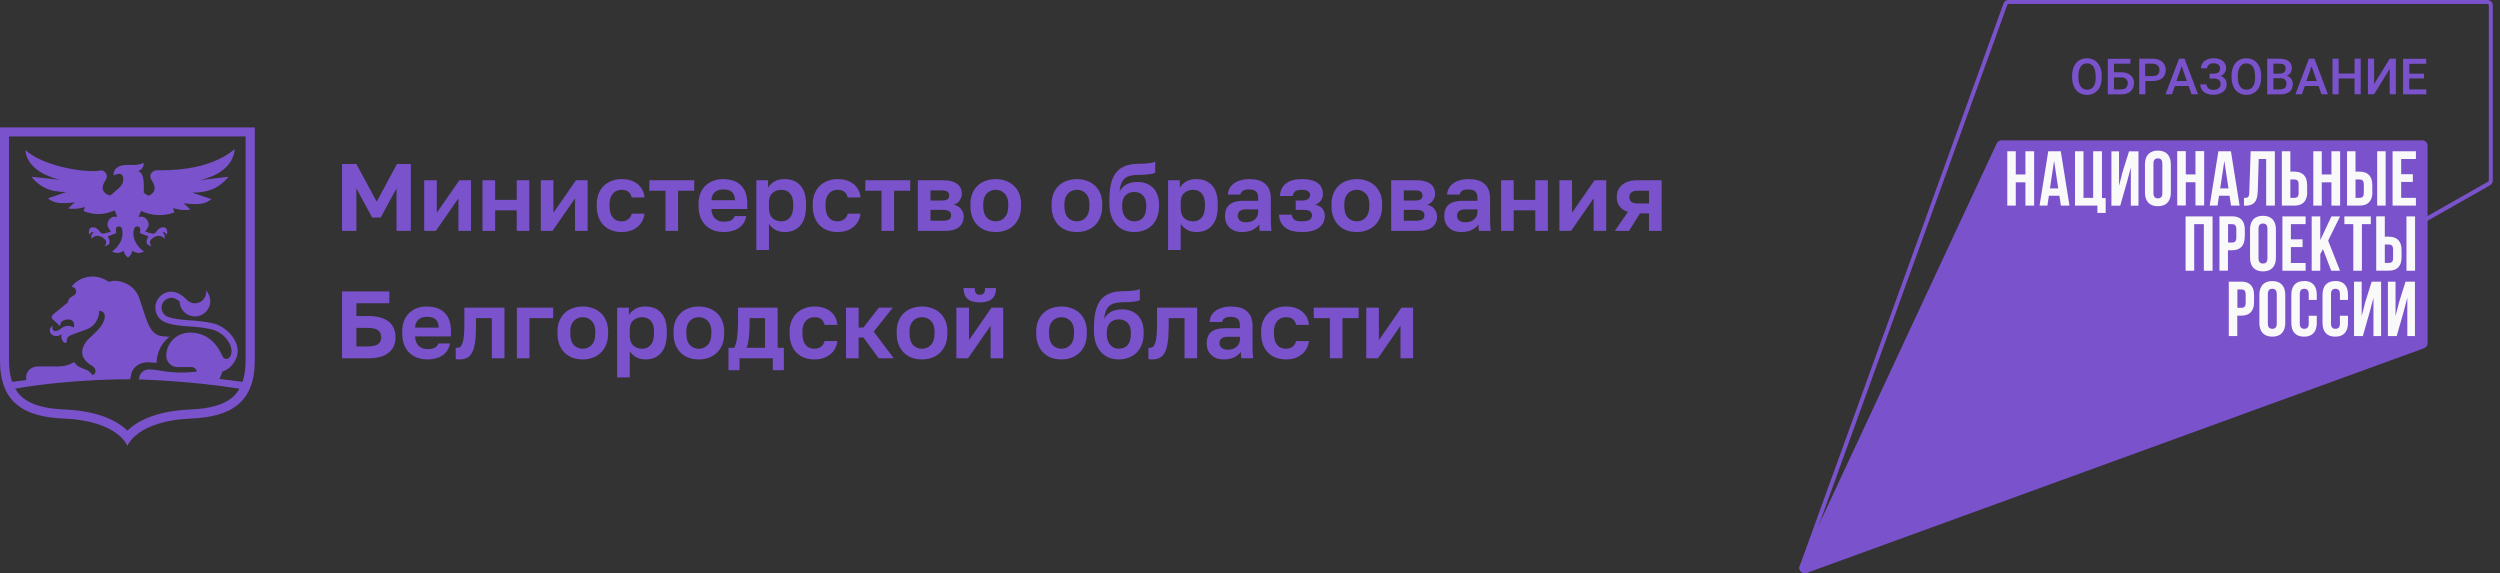 <svg width="314" height="72" viewBox="0 0 314 72" fill="none" xmlns="http://www.w3.org/2000/svg">
<rect x="0" y="0" width="314" height="72" fill="#333333" stroke="none"/>
<g clip-path="url(#clip0_743_3669)">
<path d="M9.53674e-06 16V45.297C9.53674e-06 50.571 3.017 52.363 8 52.571C14.857 52.857 16 56 16 56C16 56 17.143 52.857 24 52.571C28.983 52.363 32 50.571 32 45.297V16H9.53674e-06ZM29.143 49.951C28.057 50.846 26.36 51.329 23.951 51.429C19.466 51.614 17.154 52.963 16 54.086C14.843 52.963 12.534 51.614 8.049 51.429C5.643 51.329 3.946 50.846 2.857 49.951C2.474 49.637 2.166 49.254 1.911 48.811C9.18 47.549 16.351 47.637 16.351 47.637C16.423 47.374 16.449 47.043 16.566 46.709C16.769 46.194 17.434 45.497 18.606 45.497L19.677 45.577C19.677 44.291 20.263 43.146 21.18 42.386C21.249 42.317 21.289 42.283 21.289 42.283C20.709 42.297 20.337 42.217 20.337 42.217C19.097 42.1 18.614 40.863 18.109 39.306C17.934 38.769 17.757 38.191 17.546 37.611C16.857 35.291 14.266 35.029 13.703 35.417C11.343 33.811 9.271 35.431 9.003 36.04C9.314 36.04 9.569 36.294 9.569 36.606C9.569 36.82 9.449 37.006 9.271 37.1L8.883 37.346C8.671 37.48 8.546 37.711 8.546 37.96L6.637 39.52C6.531 39.62 6.434 39.84 6.549 40.031L7.56 40.974C7.597 40.663 7.586 40.371 8.074 40.211C8.954 39.949 9.191 40.337 9.274 40.583C9.334 40.786 9.329 40.966 9.274 41.12L9.211 41.114C8.926 40.954 8.569 40.869 8.194 40.974C7.817 41.083 7.554 41.369 7.36 41.471C7.166 41.58 6.94 41.617 6.8 41.566C6.731 41.537 6.657 41.486 6.614 41.369C6.569 41.251 6.571 41.097 6.583 40.923C6.437 41.017 6.32 41.166 6.271 41.366C6.22 41.563 6.291 41.826 6.471 41.991C6.651 42.154 6.894 42.217 7.109 42.206C7.323 42.194 7.52 42.123 7.691 42.014C7.714 42 7.731 41.986 7.754 41.971C7.729 42.066 7.709 42.174 7.709 42.283C7.709 42.683 7.911 42.951 8.14 43.063C8.229 43.106 8.38 43.046 8.377 42.897C8.377 42.277 8.711 42.157 9.249 41.966C9.674 41.814 10.357 41.563 10.746 41.417C10.84 41.389 11.046 41.303 11.046 41.303C11.046 41.3 11.049 41.3 11.049 41.3C11.454 41.114 11.797 40.82 12.043 40.454C12.394 39.8 12.437 39.437 12.437 39.437C12.469 39.18 12.451 39.046 12.451 39.046C13.023 39.046 13.2 39.477 13.163 39.82C13.026 40.766 12.42 41.329 11.689 42.051C11.397 42.34 11.006 42.637 10.794 42.943C10.117 43.92 10.006 45.023 11.546 45.937C11.609 45.974 11.757 46.091 11.814 46.154C12.231 46.669 11.837 47.097 11.586 47.097C11.234 46.56 10.92 46.491 10.754 46.42C10.283 46.214 9.649 46.069 9.326 45.469C8.709 45.829 8.206 46.02 7.177 46.02L4.731 46.023C4.026 46.034 3.366 46.523 3.294 47.2C3.28 47.334 3.294 47.737 3.294 47.737C2.697 47.806 2.106 47.88 1.517 47.96C1.263 47.214 1.131 46.331 1.131 45.297V17.143H30.846V45.297C30.846 46.334 30.714 47.214 30.46 47.963C29.471 47.829 28.603 47.703 27.566 47.597C27.566 47.597 27.729 47.274 27.931 46.671C27.931 46.671 28.569 46.466 28.971 46.04C29.266 45.74 29.486 45.389 29.634 45.063C29.734 44.871 29.8 44.669 29.831 44.449C29.831 44.446 29.831 44.446 29.831 44.443C29.886 44.063 29.84 43.64 29.689 43.174C29.28 42.134 28.509 41.343 27.389 40.82C26.503 40.431 24.386 40.26 24.097 40.246C21.494 40.131 20.834 39.666 20.831 39.666L20.797 39.637C20.477 39.406 20.286 39.031 20.286 38.637C20.286 37.96 20.837 37.409 21.543 37.406C21.566 37.403 22.006 37.391 22.557 37.863C22.58 38.906 23.431 39.746 24.483 39.746C25.549 39.746 26.409 38.883 26.409 37.82C26.409 37.303 26.203 36.834 25.871 36.489C25.883 36.554 25.889 36.62 25.889 36.689C25.889 37.466 25.26 38.094 24.483 38.094C24.083 38.094 23.723 37.926 23.466 37.657C23.463 37.654 23.406 37.603 23.329 37.531C22.48 36.649 21.663 36.629 21.506 36.634C20.406 36.64 19.509 37.537 19.509 38.637C19.509 39.274 19.814 39.88 20.331 40.254C20.506 40.397 21.311 40.897 24.063 41.017C24.483 41.034 26.369 41.214 27.069 41.523C27.997 41.957 28.634 42.606 28.96 43.434C29.131 43.969 29.12 44.411 28.926 44.749C28.88 44.831 28.82 44.9 28.76 44.966C28.671 45.04 28.56 45.086 28.434 45.086C28.263 45.086 28.114 45.003 28.023 44.874C27.994 44.837 27.951 44.749 27.951 44.749H27.949C27.777 44.369 27.557 43.957 27.277 43.563C26.877 42.96 26.32 42.474 25.66 42.163C25.626 42.146 25.594 42.131 25.563 42.114C25.223 41.966 24.857 41.863 24.474 41.814C24.463 41.811 24.451 41.811 24.44 41.809C24.286 41.789 24.126 41.777 23.966 41.777H23.809C22.203 41.777 20.897 43.071 20.88 44.674C20.88 44.68 20.877 44.686 20.877 44.689C20.877 44.691 20.877 44.691 20.877 44.694C20.877 44.697 20.877 44.7 20.877 44.706C20.877 44.746 20.883 44.78 20.891 44.817C20.957 45.534 21.554 46.1 22.289 46.1C22.289 46.1 22.557 46.103 24.026 46.1C24.649 46.1 24.717 46.674 24.717 46.674C21.486 47.06 20.106 46.411 18.709 46.403H18.703C18.24 46.403 17.84 46.657 17.623 47.031C17.62 47.031 17.491 47.286 17.466 47.523C17.457 47.566 17.451 47.657 17.451 47.657C17.451 47.657 23.583 47.797 30.043 48.811L30.071 48.814C29.831 49.257 29.523 49.64 29.143 49.951Z" fill="#7A52CC"/>
<path d="M20.631 30C20.743 29.697 20.746 29.531 20.42 29.177C20.786 29.048 20.949 29.52 20.949 29.52C21.032 29.26 21.009 29.031 20.969 28.886C20.872 28.526 20.397 28.417 19.971 28.728C19.732 28.906 19.572 29.274 19.309 29.348C19.177 29.386 18.234 29.097 18.234 29.097C18.4 28.848 18.654 28.563 18.672 28.194C18.689 27.817 18.317 27.231 17.769 27.208C17.614 27.203 17.494 27.228 17.394 27.271C17.406 27.243 17.417 27.217 17.429 27.186C17.5 27.008 17.614 26.731 17.717 26.483C18.877 27.063 20.491 27.231 21.897 26.677L21.734 26.14C22.826 26.454 23.352 26.397 23.923 26.331L23.066 25.531C25.226 25.797 25.866 25.546 26.549 25.011L24.151 24.194C26.454 24.188 27.694 23.431 28.7 22.197L25.114 22.631C28.017 21.934 29.329 20.454 29.483 18.726C26.157 21.54 20.937 21.383 19.677 21.383C19.309 21.383 18.877 21.728 18.877 22.108C18.877 22.7 19.42 22.871 19.42 23.686C19.42 24.074 19.046 24.46 18.62 24.586L18.049 24.208C18.137 22.674 17.991 21.643 17.343 21.506C17.343 21.506 18.134 21.208 18.043 20.471C17.28 20.771 16.863 20.708 16.023 20.714C14.226 20.714 14.229 21.806 14.277 22.06C14.466 21.917 14.72 21.84 15.043 21.84C15.329 21.84 15.489 22.2 15.489 22.477C15.489 23.403 14.714 23.746 14.103 24.354H14.094V24.357L13.869 24.54C13.386 24.503 12.897 24.071 12.897 23.634C12.897 22.848 13.423 22.683 13.423 22.111C13.423 21.746 12.994 21.343 12.652 21.411C10.909 21.763 5.469 20.943 3.183 18.846C3.331 20.514 4.766 21.914 7.569 22.586L3.937 22.194C4.909 23.386 6.109 24.114 8.331 24.12L6.014 24.908C6.674 25.423 7.291 25.668 9.38 25.411L8.551 26.183C9.103 26.246 9.611 26.303 10.666 25.997L10.509 26.517C11.803 27.037 13.1 27.014 14.397 26.423C14.497 26.668 14.614 26.954 14.7 27.171C14.711 27.2 14.726 27.228 14.74 27.257C14.646 27.22 14.537 27.197 14.397 27.206C13.849 27.228 13.477 27.814 13.494 28.191C13.511 28.56 13.763 28.843 13.931 29.094C13.931 29.094 12.986 29.38 12.857 29.346C12.594 29.271 12.434 28.903 12.194 28.726C11.769 28.414 11.294 28.523 11.197 28.883C11.157 29.028 11.134 29.26 11.217 29.517C11.217 29.517 11.38 29.046 11.746 29.174C11.42 29.528 11.423 29.694 11.534 29.997C11.777 29.548 12.394 29.52 12.837 29.803C13.517 30.237 13.38 30.517 13.154 30.946C13.84 30.703 13.931 30.491 13.534 29.697L14.506 29.314C14.574 29.286 14.611 29.211 14.591 29.14C14.529 28.914 14.463 28.463 14.937 28.44C15.177 28.428 15.277 28.614 15.34 28.823C15.369 28.991 15.389 29.171 15.389 29.374C15.389 30.466 14.414 31.388 14.066 31.586C14.56 31.854 15.026 31.84 15.526 31.488C15.629 31.891 15.757 32.114 16.072 32.36V32.357V32.36C16.389 32.114 16.526 31.891 16.629 31.488C17.129 31.84 17.583 31.854 18.077 31.586C17.729 31.388 16.754 30.468 16.754 29.374C16.754 29.254 16.76 29.146 16.771 29.04C16.837 28.763 16.909 28.423 17.232 28.437C17.703 28.46 17.64 28.914 17.577 29.137C17.557 29.208 17.591 29.283 17.663 29.311L18.634 29.694C18.24 30.488 18.329 30.7 19.014 30.943C18.789 30.514 18.654 30.234 19.331 29.8C19.771 29.523 20.389 29.551 20.631 30Z" fill="#7A52CC"/>
</g>
<path d="M42.96 20.6H44.76L47.316 25.328L49.86 20.6H51.6V29H49.8V23.66L47.82 27.32H46.74L44.76 23.66V29H42.96V20.6ZM53.279 22.64H54.863V26.72L57.695 22.64H59.159V29H57.575V24.92L54.743 29H53.279V22.64ZM60.603 22.64H62.187V25.1H64.899V22.64H66.483V29H64.899V26.42H62.187V29H60.603V22.64ZM67.927 22.64H69.511V26.72L72.343 22.64H73.807V29H72.223V24.92L69.391 29H67.927V22.64ZM78.071 29.144C77.631 29.144 77.219 29.076 76.835 28.94C76.459 28.804 76.131 28.6 75.851 28.328C75.571 28.056 75.351 27.716 75.191 27.308C75.031 26.9 74.951 26.424 74.951 25.88V25.64C74.951 25.128 75.035 24.676 75.203 24.284C75.371 23.892 75.595 23.564 75.875 23.3C76.163 23.036 76.495 22.836 76.871 22.7C77.247 22.564 77.647 22.496 78.071 22.496C78.519 22.496 78.915 22.556 79.259 22.676C79.611 22.796 79.907 22.96 80.147 23.168C80.387 23.376 80.575 23.62 80.711 23.9C80.847 24.18 80.927 24.48 80.951 24.8H79.343C79.279 24.504 79.147 24.272 78.947 24.104C78.755 23.928 78.463 23.84 78.071 23.84C77.863 23.84 77.667 23.876 77.483 23.948C77.307 24.02 77.147 24.132 77.003 24.284C76.867 24.428 76.759 24.612 76.679 24.836C76.599 25.06 76.559 25.328 76.559 25.64V25.88C76.559 26.216 76.595 26.508 76.667 26.756C76.747 26.996 76.855 27.196 76.991 27.356C77.127 27.508 77.287 27.62 77.471 27.692C77.655 27.764 77.855 27.8 78.071 27.8C78.383 27.8 78.651 27.72 78.875 27.56C79.107 27.392 79.263 27.152 79.343 26.84H80.951C80.911 27.192 80.811 27.512 80.651 27.8C80.499 28.08 80.295 28.32 80.039 28.52C79.791 28.72 79.499 28.876 79.163 28.988C78.827 29.092 78.463 29.144 78.071 29.144ZM83.584 23.96H81.556V22.64H87.196V23.96H85.168V29H83.584V23.96ZM90.916 29.144C90.484 29.144 90.072 29.08 89.68 28.952C89.296 28.816 88.96 28.616 88.672 28.352C88.384 28.08 88.156 27.74 87.988 27.332C87.82 26.916 87.736 26.432 87.736 25.88V25.64C87.736 25.112 87.816 24.652 87.976 24.26C88.136 23.868 88.356 23.544 88.636 23.288C88.916 23.024 89.24 22.828 89.608 22.7C89.976 22.564 90.372 22.496 90.796 22.496C91.796 22.496 92.556 22.76 93.076 23.288C93.596 23.816 93.856 24.58 93.856 25.58V26.252H89.356C89.364 26.532 89.412 26.776 89.5 26.984C89.588 27.184 89.704 27.348 89.848 27.476C89.992 27.604 90.156 27.7 90.34 27.764C90.532 27.82 90.724 27.848 90.916 27.848C91.324 27.848 91.632 27.788 91.84 27.668C92.048 27.548 92.196 27.372 92.284 27.14H93.736C93.608 27.804 93.292 28.304 92.788 28.64C92.284 28.976 91.66 29.144 90.916 29.144ZM90.856 23.792C90.672 23.792 90.488 23.816 90.304 23.864C90.128 23.912 89.972 23.988 89.836 24.092C89.7 24.196 89.588 24.336 89.5 24.512C89.412 24.688 89.364 24.9 89.356 25.148H92.32C92.312 24.884 92.268 24.664 92.188 24.488C92.116 24.312 92.012 24.172 91.876 24.068C91.748 23.964 91.596 23.892 91.42 23.852C91.244 23.812 91.056 23.792 90.856 23.792ZM94.997 22.64H96.473V23.576C96.633 23.288 96.885 23.036 97.229 22.82C97.573 22.604 98.009 22.496 98.537 22.496C99.385 22.496 100.045 22.76 100.517 23.288C100.997 23.808 101.237 24.592 101.237 25.64V25.88C101.237 26.976 100.993 27.796 100.505 28.34C100.025 28.876 99.369 29.144 98.537 29.144C98.105 29.144 97.721 29.052 97.385 28.868C97.057 28.676 96.789 28.428 96.581 28.124V31.4H94.997V22.64ZM98.165 27.8C98.581 27.8 98.929 27.644 99.209 27.332C99.489 27.012 99.629 26.528 99.629 25.88V25.64C99.629 25.04 99.493 24.592 99.221 24.296C98.949 23.992 98.597 23.84 98.165 23.84C97.709 23.84 97.329 23.972 97.025 24.236C96.729 24.492 96.581 24.88 96.581 25.4V26.12C96.581 26.688 96.725 27.112 97.013 27.392C97.309 27.664 97.693 27.8 98.165 27.8ZM105.2 29.144C104.76 29.144 104.348 29.076 103.964 28.94C103.588 28.804 103.26 28.6 102.98 28.328C102.7 28.056 102.48 27.716 102.32 27.308C102.16 26.9 102.08 26.424 102.08 25.88V25.64C102.08 25.128 102.164 24.676 102.332 24.284C102.5 23.892 102.724 23.564 103.004 23.3C103.292 23.036 103.624 22.836 104 22.7C104.376 22.564 104.776 22.496 105.2 22.496C105.648 22.496 106.044 22.556 106.388 22.676C106.74 22.796 107.036 22.96 107.276 23.168C107.516 23.376 107.704 23.62 107.84 23.9C107.976 24.18 108.056 24.48 108.08 24.8H106.472C106.408 24.504 106.276 24.272 106.076 24.104C105.884 23.928 105.592 23.84 105.2 23.84C104.992 23.84 104.796 23.876 104.612 23.948C104.436 24.02 104.276 24.132 104.132 24.284C103.996 24.428 103.888 24.612 103.808 24.836C103.728 25.06 103.688 25.328 103.688 25.64V25.88C103.688 26.216 103.724 26.508 103.796 26.756C103.876 26.996 103.984 27.196 104.12 27.356C104.256 27.508 104.416 27.62 104.6 27.692C104.784 27.764 104.984 27.8 105.2 27.8C105.512 27.8 105.78 27.72 106.004 27.56C106.236 27.392 106.392 27.152 106.472 26.84H108.08C108.04 27.192 107.94 27.512 107.78 27.8C107.628 28.08 107.424 28.32 107.168 28.52C106.92 28.72 106.628 28.876 106.292 28.988C105.956 29.092 105.592 29.144 105.2 29.144ZM110.713 23.96H108.685V22.64H114.325V23.96H112.297V29H110.713V23.96ZM115.283 22.64H118.475C118.883 22.64 119.231 22.684 119.519 22.772C119.815 22.852 120.059 22.968 120.251 23.12C120.443 23.272 120.583 23.452 120.671 23.66C120.759 23.868 120.803 24.096 120.803 24.344C120.803 24.64 120.711 24.92 120.527 25.184C120.351 25.44 120.107 25.612 119.795 25.7C120.187 25.796 120.491 25.98 120.707 26.252C120.931 26.516 121.043 26.828 121.043 27.188C121.043 27.74 120.851 28.18 120.467 28.508C120.083 28.836 119.499 29 118.715 29H115.283V22.64ZM118.403 27.728C118.763 27.728 119.027 27.676 119.195 27.572C119.371 27.46 119.459 27.284 119.459 27.044C119.459 26.804 119.375 26.632 119.207 26.528C119.047 26.416 118.779 26.36 118.403 26.36H116.867V27.728H118.403ZM118.247 25.184C118.615 25.184 118.867 25.132 119.003 25.028C119.147 24.924 119.219 24.764 119.219 24.548C119.219 24.34 119.147 24.184 119.003 24.08C118.859 23.968 118.607 23.912 118.247 23.912H116.867V25.184H118.247ZM125.065 29.144C124.633 29.144 124.221 29.08 123.829 28.952C123.445 28.816 123.109 28.612 122.821 28.34C122.533 28.068 122.305 27.728 122.137 27.32C121.969 26.912 121.885 26.432 121.885 25.88V25.64C121.885 25.12 121.969 24.664 122.137 24.272C122.305 23.88 122.533 23.552 122.821 23.288C123.109 23.024 123.445 22.828 123.829 22.7C124.221 22.564 124.633 22.496 125.065 22.496C125.497 22.496 125.905 22.564 126.289 22.7C126.673 22.828 127.009 23.024 127.297 23.288C127.593 23.552 127.825 23.88 127.993 24.272C128.161 24.664 128.245 25.12 128.245 25.64V25.88C128.245 26.424 128.161 26.9 127.993 27.308C127.825 27.716 127.593 28.056 127.297 28.328C127.009 28.6 126.673 28.804 126.289 28.94C125.905 29.076 125.497 29.144 125.065 29.144ZM125.065 27.8C125.513 27.8 125.885 27.64 126.181 27.32C126.485 27 126.637 26.52 126.637 25.88V25.64C126.637 25.056 126.485 24.612 126.181 24.308C125.885 23.996 125.513 23.84 125.065 23.84C124.609 23.84 124.233 23.996 123.937 24.308C123.641 24.612 123.493 25.056 123.493 25.64V25.88C123.493 26.528 123.641 27.012 123.937 27.332C124.233 27.644 124.609 27.8 125.065 27.8ZM135.26 29.144C134.828 29.144 134.416 29.08 134.024 28.952C133.64 28.816 133.304 28.612 133.016 28.34C132.728 28.068 132.5 27.728 132.332 27.32C132.164 26.912 132.08 26.432 132.08 25.88V25.64C132.08 25.12 132.164 24.664 132.332 24.272C132.5 23.88 132.728 23.552 133.016 23.288C133.304 23.024 133.64 22.828 134.024 22.7C134.416 22.564 134.828 22.496 135.26 22.496C135.692 22.496 136.1 22.564 136.484 22.7C136.868 22.828 137.204 23.024 137.492 23.288C137.788 23.552 138.02 23.88 138.188 24.272C138.356 24.664 138.44 25.12 138.44 25.64V25.88C138.44 26.424 138.356 26.9 138.188 27.308C138.02 27.716 137.788 28.056 137.492 28.328C137.204 28.6 136.868 28.804 136.484 28.94C136.1 29.076 135.692 29.144 135.26 29.144ZM135.26 27.8C135.708 27.8 136.08 27.64 136.376 27.32C136.68 27 136.832 26.52 136.832 25.88V25.64C136.832 25.056 136.68 24.612 136.376 24.308C136.08 23.996 135.708 23.84 135.26 23.84C134.804 23.84 134.428 23.996 134.132 24.308C133.836 24.612 133.688 25.056 133.688 25.64V25.88C133.688 26.528 133.836 27.012 134.132 27.332C134.428 27.644 134.804 27.8 135.26 27.8ZM142.455 29.144C142.007 29.144 141.591 29.068 141.207 28.916C140.831 28.764 140.503 28.536 140.223 28.232C139.943 27.92 139.723 27.54 139.563 27.092C139.411 26.636 139.335 26.108 139.335 25.508V25.232C139.335 24.512 139.387 23.872 139.491 23.312C139.603 22.752 139.783 22.276 140.031 21.884C140.287 21.492 140.623 21.188 141.039 20.972C141.463 20.748 141.991 20.62 142.623 20.588C142.871 20.58 143.115 20.572 143.355 20.564C143.595 20.556 143.823 20.544 144.039 20.528C144.255 20.512 144.451 20.488 144.627 20.456C144.803 20.416 144.959 20.364 145.095 20.3V21.704C144.967 21.776 144.727 21.836 144.375 21.884C144.031 21.932 143.507 21.96 142.803 21.968C142.443 21.976 142.131 22.02 141.867 22.1C141.611 22.172 141.395 22.292 141.219 22.46C141.051 22.62 140.915 22.832 140.811 23.096C140.715 23.36 140.647 23.684 140.607 24.068C140.791 23.708 141.067 23.416 141.435 23.192C141.803 22.968 142.283 22.856 142.875 22.856C143.275 22.856 143.639 22.92 143.967 23.048C144.295 23.168 144.579 23.348 144.819 23.588C145.059 23.828 145.243 24.124 145.371 24.476C145.507 24.828 145.575 25.236 145.575 25.7V25.928C145.575 26.432 145.495 26.884 145.335 27.284C145.183 27.684 144.967 28.024 144.687 28.304C144.407 28.576 144.075 28.784 143.691 28.928C143.315 29.072 142.903 29.144 142.455 29.144ZM142.455 27.8C142.935 27.8 143.307 27.644 143.571 27.332C143.835 27.012 143.967 26.56 143.967 25.976V25.736C143.967 25.232 143.831 24.836 143.559 24.548C143.287 24.26 142.919 24.116 142.455 24.116C141.999 24.116 141.631 24.26 141.351 24.548C141.079 24.836 140.943 25.232 140.943 25.736V25.952C140.943 26.24 140.979 26.5 141.051 26.732C141.131 26.964 141.239 27.16 141.375 27.32C141.511 27.472 141.671 27.592 141.855 27.68C142.039 27.76 142.239 27.8 142.455 27.8ZM146.712 22.64H148.188V23.576C148.348 23.288 148.6 23.036 148.944 22.82C149.288 22.604 149.724 22.496 150.252 22.496C151.1 22.496 151.76 22.76 152.232 23.288C152.712 23.808 152.952 24.592 152.952 25.64V25.88C152.952 26.976 152.708 27.796 152.22 28.34C151.74 28.876 151.084 29.144 150.252 29.144C149.82 29.144 149.436 29.052 149.1 28.868C148.772 28.676 148.504 28.428 148.296 28.124V31.4H146.712V22.64ZM149.88 27.8C150.296 27.8 150.644 27.644 150.924 27.332C151.204 27.012 151.344 26.528 151.344 25.88V25.64C151.344 25.04 151.208 24.592 150.936 24.296C150.664 23.992 150.312 23.84 149.88 23.84C149.424 23.84 149.044 23.972 148.74 24.236C148.444 24.492 148.296 24.88 148.296 25.4V26.12C148.296 26.688 148.44 27.112 148.728 27.392C149.024 27.664 149.408 27.8 149.88 27.8ZM156.003 29.144C155.659 29.144 155.355 29.096 155.091 29C154.827 28.896 154.603 28.756 154.419 28.58C154.235 28.396 154.095 28.184 153.999 27.944C153.903 27.696 153.855 27.428 153.855 27.14C153.855 25.86 154.615 25.22 156.135 25.22H158.031V24.92C158.031 24.504 157.935 24.212 157.743 24.044C157.559 23.876 157.263 23.792 156.855 23.792C156.495 23.792 156.235 23.856 156.075 23.984C155.915 24.104 155.823 24.256 155.799 24.44H154.215C154.231 24.168 154.299 23.912 154.419 23.672C154.547 23.432 154.723 23.228 154.947 23.06C155.179 22.884 155.459 22.748 155.787 22.652C156.115 22.548 156.491 22.496 156.915 22.496C157.323 22.496 157.691 22.54 158.019 22.628C158.355 22.716 158.639 22.86 158.871 23.06C159.111 23.252 159.295 23.504 159.423 23.816C159.551 24.128 159.615 24.504 159.615 24.944V27.38C159.615 27.716 159.619 28.012 159.627 28.268C159.643 28.516 159.667 28.76 159.699 29H158.223C158.191 28.824 158.171 28.692 158.163 28.604C158.163 28.508 158.163 28.368 158.163 28.184C157.987 28.44 157.719 28.664 157.359 28.856C157.007 29.048 156.555 29.144 156.003 29.144ZM156.495 27.92C156.687 27.92 156.875 27.896 157.059 27.848C157.243 27.792 157.407 27.712 157.551 27.608C157.695 27.496 157.811 27.356 157.899 27.188C157.987 27.02 158.031 26.824 158.031 26.6V26.3H156.435C156.131 26.3 155.891 26.372 155.715 26.516C155.547 26.652 155.463 26.84 155.463 27.08C155.463 27.336 155.551 27.54 155.727 27.692C155.903 27.844 156.159 27.92 156.495 27.92ZM163.517 29.144C162.597 29.144 161.897 28.956 161.417 28.58C160.937 28.204 160.677 27.664 160.637 26.96H162.245C162.261 27.096 162.293 27.216 162.341 27.32C162.389 27.424 162.461 27.512 162.557 27.584C162.653 27.656 162.777 27.712 162.929 27.752C163.089 27.784 163.285 27.8 163.517 27.8C163.981 27.8 164.309 27.732 164.501 27.596C164.693 27.452 164.789 27.28 164.789 27.08C164.789 26.84 164.709 26.66 164.549 26.54C164.389 26.42 164.105 26.36 163.697 26.36H162.737V25.184H163.613C163.917 25.184 164.149 25.12 164.309 24.992C164.469 24.864 164.549 24.696 164.549 24.488C164.549 24.304 164.469 24.152 164.309 24.032C164.157 23.904 163.893 23.84 163.517 23.84C163.125 23.84 162.841 23.908 162.665 24.044C162.497 24.172 162.397 24.364 162.365 24.62H160.757C160.797 23.932 161.049 23.408 161.513 23.048C161.977 22.68 162.645 22.496 163.517 22.496C163.981 22.496 164.377 22.54 164.705 22.628C165.041 22.716 165.317 22.844 165.533 23.012C165.749 23.172 165.905 23.368 166.001 23.6C166.105 23.824 166.157 24.076 166.157 24.356C166.157 24.66 166.077 24.932 165.917 25.172C165.765 25.412 165.521 25.588 165.185 25.7C165.641 25.812 165.957 25.996 166.133 26.252C166.309 26.5 166.397 26.796 166.397 27.14C166.397 27.428 166.337 27.696 166.217 27.944C166.105 28.184 165.929 28.396 165.689 28.58C165.457 28.756 165.161 28.896 164.801 29C164.441 29.096 164.013 29.144 163.517 29.144ZM170.416 29.144C169.984 29.144 169.572 29.08 169.18 28.952C168.796 28.816 168.46 28.612 168.172 28.34C167.884 28.068 167.656 27.728 167.488 27.32C167.32 26.912 167.236 26.432 167.236 25.88V25.64C167.236 25.12 167.32 24.664 167.488 24.272C167.656 23.88 167.884 23.552 168.172 23.288C168.46 23.024 168.796 22.828 169.18 22.7C169.572 22.564 169.984 22.496 170.416 22.496C170.848 22.496 171.256 22.564 171.64 22.7C172.024 22.828 172.36 23.024 172.648 23.288C172.944 23.552 173.176 23.88 173.344 24.272C173.512 24.664 173.596 25.12 173.596 25.64V25.88C173.596 26.424 173.512 26.9 173.344 27.308C173.176 27.716 172.944 28.056 172.648 28.328C172.36 28.6 172.024 28.804 171.64 28.94C171.256 29.076 170.848 29.144 170.416 29.144ZM170.416 27.8C170.864 27.8 171.236 27.64 171.532 27.32C171.836 27 171.988 26.52 171.988 25.88V25.64C171.988 25.056 171.836 24.612 171.532 24.308C171.236 23.996 170.864 23.84 170.416 23.84C169.96 23.84 169.584 23.996 169.288 24.308C168.992 24.612 168.844 25.056 168.844 25.64V25.88C168.844 26.528 168.992 27.012 169.288 27.332C169.584 27.644 169.96 27.8 170.416 27.8ZM174.732 22.64H177.924C178.332 22.64 178.68 22.684 178.968 22.772C179.264 22.852 179.508 22.968 179.7 23.12C179.892 23.272 180.032 23.452 180.12 23.66C180.208 23.868 180.252 24.096 180.252 24.344C180.252 24.64 180.16 24.92 179.976 25.184C179.8 25.44 179.556 25.612 179.244 25.7C179.636 25.796 179.94 25.98 180.156 26.252C180.38 26.516 180.492 26.828 180.492 27.188C180.492 27.74 180.3 28.18 179.916 28.508C179.532 28.836 178.948 29 178.164 29H174.732V22.64ZM177.852 27.728C178.212 27.728 178.476 27.676 178.644 27.572C178.82 27.46 178.908 27.284 178.908 27.044C178.908 26.804 178.824 26.632 178.656 26.528C178.496 26.416 178.228 26.36 177.852 26.36H176.316V27.728H177.852ZM177.696 25.184C178.064 25.184 178.316 25.132 178.452 25.028C178.596 24.924 178.668 24.764 178.668 24.548C178.668 24.34 178.596 24.184 178.452 24.08C178.308 23.968 178.056 23.912 177.696 23.912H176.316V25.184H177.696ZM183.542 29.144C183.198 29.144 182.894 29.096 182.63 29C182.366 28.896 182.142 28.756 181.958 28.58C181.774 28.396 181.634 28.184 181.538 27.944C181.442 27.696 181.394 27.428 181.394 27.14C181.394 25.86 182.154 25.22 183.674 25.22H185.57V24.92C185.57 24.504 185.474 24.212 185.282 24.044C185.098 23.876 184.802 23.792 184.394 23.792C184.034 23.792 183.774 23.856 183.614 23.984C183.454 24.104 183.362 24.256 183.338 24.44H181.754C181.77 24.168 181.838 23.912 181.958 23.672C182.086 23.432 182.262 23.228 182.486 23.06C182.718 22.884 182.998 22.748 183.326 22.652C183.654 22.548 184.03 22.496 184.454 22.496C184.862 22.496 185.23 22.54 185.558 22.628C185.894 22.716 186.178 22.86 186.41 23.06C186.65 23.252 186.834 23.504 186.962 23.816C187.09 24.128 187.154 24.504 187.154 24.944V27.38C187.154 27.716 187.158 28.012 187.166 28.268C187.182 28.516 187.206 28.76 187.238 29H185.762C185.73 28.824 185.71 28.692 185.702 28.604C185.702 28.508 185.702 28.368 185.702 28.184C185.526 28.44 185.258 28.664 184.898 28.856C184.546 29.048 184.094 29.144 183.542 29.144ZM184.034 27.92C184.226 27.92 184.414 27.896 184.598 27.848C184.782 27.792 184.946 27.712 185.09 27.608C185.234 27.496 185.35 27.356 185.438 27.188C185.526 27.02 185.57 26.824 185.57 26.6V26.3H183.974C183.67 26.3 183.43 26.372 183.254 26.516C183.086 26.652 183.002 26.84 183.002 27.08C183.002 27.336 183.09 27.54 183.266 27.692C183.442 27.844 183.698 27.92 184.034 27.92ZM188.536 22.64H190.12V25.1H192.832V22.64H194.416V29H192.832V26.42H190.12V29H188.536V22.64ZM195.861 22.64H197.445V26.72L200.277 22.64H201.741V29H200.157V24.92L197.325 29H195.861V22.64ZM204.469 26.612C203.981 26.452 203.625 26.212 203.401 25.892C203.177 25.572 203.065 25.196 203.065 24.764C203.065 24.452 203.117 24.168 203.221 23.912C203.333 23.648 203.497 23.424 203.713 23.24C203.929 23.048 204.201 22.9 204.529 22.796C204.865 22.692 205.257 22.64 205.705 22.64H208.705V29H207.121V26.804H205.981L204.601 29H202.825L204.469 26.612ZM204.649 24.764C204.649 25.036 204.737 25.236 204.913 25.364C205.097 25.492 205.341 25.556 205.645 25.556H207.121V23.96H205.645C205.341 23.96 205.097 24.028 204.913 24.164C204.737 24.292 204.649 24.492 204.649 24.764ZM42.96 36.6H48.9V38.088H44.76V39.696H46.32C46.896 39.696 47.392 39.76 47.808 39.888C48.232 40.016 48.58 40.196 48.852 40.428C49.132 40.66 49.34 40.94 49.476 41.268C49.612 41.588 49.68 41.948 49.68 42.348C49.68 42.748 49.612 43.112 49.476 43.44C49.34 43.76 49.132 44.036 48.852 44.268C48.58 44.5 48.232 44.68 47.808 44.808C47.392 44.936 46.896 45 46.32 45H42.96V36.6ZM46.14 43.512C46.796 43.512 47.248 43.412 47.496 43.212C47.752 43.004 47.88 42.716 47.88 42.348C47.88 41.98 47.752 41.696 47.496 41.496C47.248 41.288 46.796 41.184 46.14 41.184H44.76V43.512H46.14ZM53.698 45.144C53.266 45.144 52.854 45.08 52.462 44.952C52.078 44.816 51.742 44.616 51.454 44.352C51.166 44.08 50.938 43.74 50.77 43.332C50.602 42.916 50.518 42.432 50.518 41.88V41.64C50.518 41.112 50.598 40.652 50.758 40.26C50.918 39.868 51.138 39.544 51.418 39.288C51.698 39.024 52.022 38.828 52.39 38.7C52.758 38.564 53.154 38.496 53.578 38.496C54.578 38.496 55.338 38.76 55.858 39.288C56.378 39.816 56.638 40.58 56.638 41.58V42.252H52.138C52.146 42.532 52.194 42.776 52.282 42.984C52.37 43.184 52.486 43.348 52.63 43.476C52.774 43.604 52.938 43.7 53.122 43.764C53.314 43.82 53.506 43.848 53.698 43.848C54.106 43.848 54.414 43.788 54.622 43.668C54.83 43.548 54.978 43.372 55.066 43.14H56.518C56.39 43.804 56.074 44.304 55.57 44.64C55.066 44.976 54.442 45.144 53.698 45.144ZM53.638 39.792C53.454 39.792 53.27 39.816 53.086 39.864C52.91 39.912 52.754 39.988 52.618 40.092C52.482 40.196 52.37 40.336 52.282 40.512C52.194 40.688 52.146 40.9 52.138 41.148H55.102C55.094 40.884 55.05 40.664 54.97 40.488C54.898 40.312 54.794 40.172 54.658 40.068C54.53 39.964 54.378 39.892 54.202 39.852C54.026 39.812 53.838 39.792 53.638 39.792ZM57.721 45.144C57.657 45.144 57.577 45.14 57.481 45.132C57.385 45.132 57.305 45.124 57.241 45.108V43.68C57.281 43.688 57.341 43.692 57.421 43.692C57.573 43.692 57.705 43.648 57.817 43.56C57.929 43.464 58.021 43.304 58.093 43.08C58.173 42.856 58.229 42.56 58.261 42.192C58.301 41.816 58.321 41.352 58.321 40.8V38.64H63.361V45H61.777V39.96H59.785V41.04C59.785 41.864 59.741 42.544 59.653 43.08C59.573 43.608 59.445 44.024 59.269 44.328C59.101 44.632 58.885 44.844 58.621 44.964C58.365 45.084 58.065 45.144 57.721 45.144ZM64.918 38.64H69.478V39.96H66.502V45H64.918V38.64ZM73.198 45.144C72.766 45.144 72.354 45.08 71.962 44.952C71.578 44.816 71.242 44.612 70.954 44.34C70.666 44.068 70.438 43.728 70.27 43.32C70.102 42.912 70.018 42.432 70.018 41.88V41.64C70.018 41.12 70.102 40.664 70.27 40.272C70.438 39.88 70.666 39.552 70.954 39.288C71.242 39.024 71.578 38.828 71.962 38.7C72.354 38.564 72.766 38.496 73.198 38.496C73.63 38.496 74.038 38.564 74.422 38.7C74.806 38.828 75.142 39.024 75.43 39.288C75.726 39.552 75.958 39.88 76.126 40.272C76.294 40.664 76.378 41.12 76.378 41.64V41.88C76.378 42.424 76.294 42.9 76.126 43.308C75.958 43.716 75.726 44.056 75.43 44.328C75.142 44.6 74.806 44.804 74.422 44.94C74.038 45.076 73.63 45.144 73.198 45.144ZM73.198 43.8C73.646 43.8 74.018 43.64 74.314 43.32C74.618 43 74.77 42.52 74.77 41.88V41.64C74.77 41.056 74.618 40.612 74.314 40.308C74.018 39.996 73.646 39.84 73.198 39.84C72.742 39.84 72.366 39.996 72.07 40.308C71.774 40.612 71.626 41.056 71.626 41.64V41.88C71.626 42.528 71.774 43.012 72.07 43.332C72.366 43.644 72.742 43.8 73.198 43.8ZM77.513 38.64H78.989V39.576C79.149 39.288 79.401 39.036 79.745 38.82C80.089 38.604 80.525 38.496 81.053 38.496C81.901 38.496 82.561 38.76 83.033 39.288C83.513 39.808 83.753 40.592 83.753 41.64V41.88C83.753 42.976 83.509 43.796 83.021 44.34C82.541 44.876 81.885 45.144 81.053 45.144C80.621 45.144 80.237 45.052 79.901 44.868C79.573 44.676 79.305 44.428 79.097 44.124V47.4H77.513V38.64ZM80.681 43.8C81.097 43.8 81.445 43.644 81.725 43.332C82.005 43.012 82.145 42.528 82.145 41.88V41.64C82.145 41.04 82.009 40.592 81.737 40.296C81.465 39.992 81.113 39.84 80.681 39.84C80.225 39.84 79.845 39.972 79.541 40.236C79.245 40.492 79.097 40.88 79.097 41.4V42.12C79.097 42.688 79.241 43.112 79.529 43.392C79.825 43.664 80.209 43.8 80.681 43.8ZM87.776 45.144C87.344 45.144 86.932 45.08 86.54 44.952C86.156 44.816 85.82 44.612 85.532 44.34C85.244 44.068 85.016 43.728 84.848 43.32C84.68 42.912 84.596 42.432 84.596 41.88V41.64C84.596 41.12 84.68 40.664 84.848 40.272C85.016 39.88 85.244 39.552 85.532 39.288C85.82 39.024 86.156 38.828 86.54 38.7C86.932 38.564 87.344 38.496 87.776 38.496C88.208 38.496 88.616 38.564 89 38.7C89.384 38.828 89.72 39.024 90.008 39.288C90.304 39.552 90.536 39.88 90.704 40.272C90.872 40.664 90.956 41.12 90.956 41.64V41.88C90.956 42.424 90.872 42.9 90.704 43.308C90.536 43.716 90.304 44.056 90.008 44.328C89.72 44.6 89.384 44.804 89 44.94C88.616 45.076 88.208 45.144 87.776 45.144ZM87.776 43.8C88.224 43.8 88.596 43.64 88.892 43.32C89.196 43 89.348 42.52 89.348 41.88V41.64C89.348 41.056 89.196 40.612 88.892 40.308C88.596 39.996 88.224 39.84 87.776 39.84C87.32 39.84 86.944 39.996 86.648 40.308C86.352 40.612 86.204 41.056 86.204 41.64V41.88C86.204 42.528 86.352 43.012 86.648 43.332C86.944 43.644 87.32 43.8 87.776 43.8ZM91.494 43.68H92.214C92.294 43.56 92.366 43.388 92.43 43.164C92.494 42.932 92.542 42.676 92.574 42.396C92.614 42.108 92.642 41.808 92.658 41.496C92.682 41.176 92.694 40.864 92.694 40.56V38.64H97.674V43.68H98.454V46.5H97.062V45H92.886V46.5H91.494V43.68ZM96.09 43.68V39.96H94.146V40.8C94.146 41.08 94.138 41.356 94.122 41.628C94.106 41.9 94.082 42.164 94.05 42.42C94.026 42.668 93.99 42.9 93.942 43.116C93.894 43.332 93.834 43.52 93.762 43.68H96.09ZM102.294 45.144C101.854 45.144 101.442 45.076 101.058 44.94C100.682 44.804 100.354 44.6 100.074 44.328C99.794 44.056 99.574 43.716 99.414 43.308C99.254 42.9 99.174 42.424 99.174 41.88V41.64C99.174 41.128 99.258 40.676 99.426 40.284C99.594 39.892 99.818 39.564 100.098 39.3C100.386 39.036 100.718 38.836 101.094 38.7C101.47 38.564 101.87 38.496 102.294 38.496C102.742 38.496 103.138 38.556 103.482 38.676C103.834 38.796 104.13 38.96 104.37 39.168C104.61 39.376 104.798 39.62 104.934 39.9C105.07 40.18 105.15 40.48 105.174 40.8H103.566C103.502 40.504 103.37 40.272 103.17 40.104C102.978 39.928 102.686 39.84 102.294 39.84C102.086 39.84 101.89 39.876 101.706 39.948C101.53 40.02 101.37 40.132 101.226 40.284C101.09 40.428 100.982 40.612 100.902 40.836C100.822 41.06 100.782 41.328 100.782 41.64V41.88C100.782 42.216 100.818 42.508 100.89 42.756C100.97 42.996 101.078 43.196 101.214 43.356C101.35 43.508 101.51 43.62 101.694 43.692C101.878 43.764 102.078 43.8 102.294 43.8C102.606 43.8 102.874 43.72 103.098 43.56C103.33 43.392 103.486 43.152 103.566 42.84H105.174C105.134 43.192 105.034 43.512 104.874 43.8C104.722 44.08 104.518 44.32 104.262 44.52C104.014 44.72 103.722 44.876 103.386 44.988C103.05 45.092 102.686 45.144 102.294 45.144ZM106.259 38.64H107.843V41.136H108.443L110.387 38.64H112.139L109.739 41.652L112.259 45H110.363L108.443 42.384H107.843V45H106.259V38.64ZM115.807 45.144C115.375 45.144 114.963 45.08 114.571 44.952C114.187 44.816 113.851 44.612 113.563 44.34C113.275 44.068 113.047 43.728 112.879 43.32C112.711 42.912 112.627 42.432 112.627 41.88V41.64C112.627 41.12 112.711 40.664 112.879 40.272C113.047 39.88 113.275 39.552 113.563 39.288C113.851 39.024 114.187 38.828 114.571 38.7C114.963 38.564 115.375 38.496 115.807 38.496C116.239 38.496 116.647 38.564 117.031 38.7C117.415 38.828 117.751 39.024 118.039 39.288C118.335 39.552 118.567 39.88 118.735 40.272C118.903 40.664 118.987 41.12 118.987 41.64V41.88C118.987 42.424 118.903 42.9 118.735 43.308C118.567 43.716 118.335 44.056 118.039 44.328C117.751 44.6 117.415 44.804 117.031 44.94C116.647 45.076 116.239 45.144 115.807 45.144ZM115.807 43.8C116.255 43.8 116.627 43.64 116.923 43.32C117.227 43 117.379 42.52 117.379 41.88V41.64C117.379 41.056 117.227 40.612 116.923 40.308C116.627 39.996 116.255 39.84 115.807 39.84C115.351 39.84 114.975 39.996 114.679 40.308C114.383 40.612 114.235 41.056 114.235 41.64V41.88C114.235 42.528 114.383 43.012 114.679 43.332C114.975 43.644 115.351 43.8 115.807 43.8ZM120.122 38.64H121.706V42.72L124.538 38.64H126.002V45H124.418V40.92L121.586 45H120.122V38.64ZM123.062 37.98C122.35 37.98 121.83 37.828 121.502 37.524C121.182 37.22 121.022 36.772 121.022 36.18H122.426C122.426 36.492 122.478 36.712 122.582 36.84C122.694 36.96 122.854 37.02 123.062 37.02C123.286 37.02 123.45 36.96 123.554 36.84C123.666 36.712 123.722 36.492 123.722 36.18H125.102C125.102 36.772 124.938 37.22 124.61 37.524C124.29 37.828 123.774 37.98 123.062 37.98ZM133.327 45.144C132.895 45.144 132.483 45.08 132.091 44.952C131.707 44.816 131.371 44.612 131.083 44.34C130.795 44.068 130.567 43.728 130.399 43.32C130.231 42.912 130.147 42.432 130.147 41.88V41.64C130.147 41.12 130.231 40.664 130.399 40.272C130.567 39.88 130.795 39.552 131.083 39.288C131.371 39.024 131.707 38.828 132.091 38.7C132.483 38.564 132.895 38.496 133.327 38.496C133.759 38.496 134.167 38.564 134.551 38.7C134.935 38.828 135.271 39.024 135.559 39.288C135.855 39.552 136.087 39.88 136.255 40.272C136.423 40.664 136.507 41.12 136.507 41.64V41.88C136.507 42.424 136.423 42.9 136.255 43.308C136.087 43.716 135.855 44.056 135.559 44.328C135.271 44.6 134.935 44.804 134.551 44.94C134.167 45.076 133.759 45.144 133.327 45.144ZM133.327 43.8C133.775 43.8 134.147 43.64 134.443 43.32C134.747 43 134.899 42.52 134.899 41.88V41.64C134.899 41.056 134.747 40.612 134.443 40.308C134.147 39.996 133.775 39.84 133.327 39.84C132.871 39.84 132.495 39.996 132.199 40.308C131.903 40.612 131.755 41.056 131.755 41.64V41.88C131.755 42.528 131.903 43.012 132.199 43.332C132.495 43.644 132.871 43.8 133.327 43.8ZM140.522 45.144C140.074 45.144 139.658 45.068 139.274 44.916C138.898 44.764 138.57 44.536 138.29 44.232C138.01 43.92 137.79 43.54 137.63 43.092C137.478 42.636 137.402 42.108 137.402 41.508V41.232C137.402 40.512 137.454 39.872 137.558 39.312C137.67 38.752 137.85 38.276 138.098 37.884C138.354 37.492 138.69 37.188 139.106 36.972C139.53 36.748 140.058 36.62 140.69 36.588C140.938 36.58 141.182 36.572 141.422 36.564C141.662 36.556 141.89 36.544 142.106 36.528C142.322 36.512 142.518 36.488 142.694 36.456C142.87 36.416 143.026 36.364 143.162 36.3V37.704C143.034 37.776 142.794 37.836 142.442 37.884C142.098 37.932 141.574 37.96 140.87 37.968C140.51 37.976 140.198 38.02 139.934 38.1C139.678 38.172 139.462 38.292 139.286 38.46C139.118 38.62 138.982 38.832 138.878 39.096C138.782 39.36 138.714 39.684 138.674 40.068C138.858 39.708 139.134 39.416 139.502 39.192C139.87 38.968 140.35 38.856 140.942 38.856C141.342 38.856 141.706 38.92 142.034 39.048C142.362 39.168 142.646 39.348 142.886 39.588C143.126 39.828 143.31 40.124 143.438 40.476C143.574 40.828 143.642 41.236 143.642 41.7V41.928C143.642 42.432 143.562 42.884 143.402 43.284C143.25 43.684 143.034 44.024 142.754 44.304C142.474 44.576 142.142 44.784 141.758 44.928C141.382 45.072 140.97 45.144 140.522 45.144ZM140.522 43.8C141.002 43.8 141.374 43.644 141.638 43.332C141.902 43.012 142.034 42.56 142.034 41.976V41.736C142.034 41.232 141.898 40.836 141.626 40.548C141.354 40.26 140.986 40.116 140.522 40.116C140.066 40.116 139.698 40.26 139.418 40.548C139.146 40.836 139.01 41.232 139.01 41.736V41.952C139.01 42.24 139.046 42.5 139.118 42.732C139.198 42.964 139.306 43.16 139.442 43.32C139.578 43.472 139.738 43.592 139.922 43.68C140.106 43.76 140.306 43.8 140.522 43.8ZM144.721 45.144C144.657 45.144 144.577 45.14 144.481 45.132C144.385 45.132 144.305 45.124 144.241 45.108V43.68C144.281 43.688 144.341 43.692 144.421 43.692C144.573 43.692 144.705 43.648 144.817 43.56C144.929 43.464 145.021 43.304 145.093 43.08C145.173 42.856 145.229 42.56 145.261 42.192C145.301 41.816 145.321 41.352 145.321 40.8V38.64H150.361V45H148.777V39.96H146.785V41.04C146.785 41.864 146.741 42.544 146.653 43.08C146.573 43.608 146.445 44.024 146.269 44.328C146.101 44.632 145.885 44.844 145.621 44.964C145.365 45.084 145.065 45.144 144.721 45.144ZM153.706 45.144C153.362 45.144 153.058 45.096 152.794 45C152.53 44.896 152.306 44.756 152.122 44.58C151.938 44.396 151.798 44.184 151.702 43.944C151.606 43.696 151.558 43.428 151.558 43.14C151.558 41.86 152.318 41.22 153.838 41.22H155.734V40.92C155.734 40.504 155.638 40.212 155.446 40.044C155.262 39.876 154.966 39.792 154.558 39.792C154.198 39.792 153.938 39.856 153.778 39.984C153.618 40.104 153.526 40.256 153.502 40.44H151.918C151.934 40.168 152.002 39.912 152.122 39.672C152.25 39.432 152.426 39.228 152.65 39.06C152.882 38.884 153.162 38.748 153.49 38.652C153.818 38.548 154.194 38.496 154.618 38.496C155.026 38.496 155.394 38.54 155.722 38.628C156.058 38.716 156.342 38.86 156.574 39.06C156.814 39.252 156.998 39.504 157.126 39.816C157.254 40.128 157.318 40.504 157.318 40.944V43.38C157.318 43.716 157.322 44.012 157.33 44.268C157.346 44.516 157.37 44.76 157.402 45H155.926C155.894 44.824 155.874 44.692 155.866 44.604C155.866 44.508 155.866 44.368 155.866 44.184C155.69 44.44 155.422 44.664 155.062 44.856C154.71 45.048 154.258 45.144 153.706 45.144ZM154.198 43.92C154.39 43.92 154.578 43.896 154.762 43.848C154.946 43.792 155.11 43.712 155.254 43.608C155.398 43.496 155.514 43.356 155.602 43.188C155.69 43.02 155.734 42.824 155.734 42.6V42.3H154.138C153.834 42.3 153.594 42.372 153.418 42.516C153.25 42.652 153.166 42.84 153.166 43.08C153.166 43.336 153.254 43.54 153.43 43.692C153.606 43.844 153.862 43.92 154.198 43.92ZM161.52 45.144C161.08 45.144 160.668 45.076 160.284 44.94C159.908 44.804 159.58 44.6 159.3 44.328C159.02 44.056 158.8 43.716 158.64 43.308C158.48 42.9 158.4 42.424 158.4 41.88V41.64C158.4 41.128 158.484 40.676 158.652 40.284C158.82 39.892 159.044 39.564 159.324 39.3C159.612 39.036 159.944 38.836 160.32 38.7C160.696 38.564 161.096 38.496 161.52 38.496C161.968 38.496 162.364 38.556 162.708 38.676C163.06 38.796 163.356 38.96 163.596 39.168C163.836 39.376 164.024 39.62 164.16 39.9C164.296 40.18 164.376 40.48 164.4 40.8H162.792C162.728 40.504 162.596 40.272 162.396 40.104C162.204 39.928 161.912 39.84 161.52 39.84C161.312 39.84 161.116 39.876 160.932 39.948C160.756 40.02 160.596 40.132 160.452 40.284C160.316 40.428 160.208 40.612 160.128 40.836C160.048 41.06 160.008 41.328 160.008 41.64V41.88C160.008 42.216 160.044 42.508 160.116 42.756C160.196 42.996 160.304 43.196 160.44 43.356C160.576 43.508 160.736 43.62 160.92 43.692C161.104 43.764 161.304 43.8 161.52 43.8C161.832 43.8 162.1 43.72 162.324 43.56C162.556 43.392 162.712 43.152 162.792 42.84H164.4C164.36 43.192 164.26 43.512 164.1 43.8C163.948 44.08 163.744 44.32 163.488 44.52C163.24 44.72 162.948 44.876 162.612 44.988C162.276 45.092 161.912 45.144 161.52 45.144ZM167.034 39.96H165.006V38.64H170.646V39.96H168.618V45H167.034V39.96ZM171.603 38.64H173.187V42.72L176.019 38.64H177.483V45H175.899V40.92L173.067 45H171.603V38.64Z" fill="#7A52CC"/>
<g clip-path="url(#clip1_743_3669)">
<path d="M312.411 0.507C312.518 0.507 312.598 0.587 312.598 0.693V22.676C312.598 22.743 312.558 22.809 312.491 22.836H312.464L226.76 71.48C226.76 71.48 226.707 71.494 226.68 71.494C226.627 71.494 226.56 71.454 226.533 71.414C226.48 71.334 226.507 71.267 226.533 71.24L252.115 0.613C252.142 0.547 252.209 0.493 252.289 0.493H312.411M312.411 -0.013H252.289C252.009 -0.013 251.755 0.16 251.649 0.413L226.054 71.067C225.867 71.547 226.24 72 226.68 72C226.787 72 226.88 71.974 226.987 71.92L312.718 23.289C312.944 23.169 313.091 22.943 313.091 22.676V0.68C313.091 0.307 312.784 0 312.411 0V-0.013Z" fill="#7A52CC"/>
<path d="M250.782 18.023L226.067 71.027C225.813 71.573 226.347 72.16 226.92 71.96L304.452 43.739C304.719 43.645 304.905 43.379 304.905 43.099V18.303C304.905 17.93 304.599 17.623 304.226 17.623H251.395C251.129 17.623 250.889 17.784 250.782 18.023Z" fill="#7A52CC"/>
<path d="M254.395 21.916H253.182V18.997H252.115V25.822H253.182V22.902H254.395V25.822H255.488V18.997H254.395V21.916ZM299.64 18.997H298.573V25.822H299.64V18.997ZM257.261 18.997L256.168 25.822H257.154L257.341 24.582H258.661L258.847 25.822H259.927L258.834 18.997H257.261ZM257.474 23.662L257.994 20.21L258.514 23.662H257.474ZM266.539 21.823L266.153 23.329V19.01H265.193V25.835H266.299L267.192 22.703L267.632 21.023V25.835H268.592V19.01H267.406L266.526 21.823H266.539ZM283.576 24.102L283.696 19.97H284.629V25.822H285.722V18.997H282.683L282.51 24.155C282.496 24.795 282.336 24.862 281.843 24.862V25.835H282.003C283.069 25.835 283.523 25.342 283.563 24.102H283.576ZM297.96 24.142V23.249C297.96 22.156 297.427 21.556 296.36 21.556H295.854V18.997H294.787V25.822H296.374C297.44 25.822 297.973 25.222 297.973 24.129L297.96 24.142ZM295.854 22.543H296.36C296.707 22.543 296.894 22.703 296.894 23.182V24.209C296.894 24.702 296.707 24.849 296.36 24.849H295.854V22.543ZM289.775 24.142V23.249C289.775 22.156 289.242 21.556 288.175 21.556H287.669V18.997H286.602V25.822H288.188C289.255 25.822 289.788 25.222 289.788 24.129L289.775 24.142ZM287.669 22.543H288.175C288.522 22.543 288.708 22.703 288.708 23.182V24.209C288.708 24.702 288.522 24.849 288.175 24.849H287.669V22.543ZM291.615 22.902H292.828V25.822H293.921V18.997H292.828V21.916H291.615V18.997H290.548V25.822H291.615V22.902ZM263.993 18.997H262.9V24.849H261.687V18.997H260.62V25.822H263.433V26.742H264.473V24.875H264.006V19.01L263.993 18.997ZM280.217 25.822H281.296L280.203 18.997H278.63L277.537 25.822H278.524L278.71 24.582H280.03L280.217 25.822ZM278.857 23.662L279.377 20.21L279.897 23.662H278.857ZM303.439 19.97V18.997H300.506V25.822H303.439V24.849H301.586V22.849H303.052V21.876H301.586V19.97H303.439ZM271.032 18.916C269.979 18.916 269.405 19.543 269.405 20.636V24.182C269.405 25.275 269.979 25.902 271.032 25.902C272.085 25.902 272.658 25.275 272.658 24.182V20.636C272.658 19.543 272.085 18.916 271.032 18.916ZM271.592 24.249C271.592 24.742 271.378 24.915 271.032 24.915C270.685 24.915 270.472 24.729 270.472 24.249V20.556C270.472 20.063 270.685 19.89 271.032 19.89C271.378 19.89 271.592 20.076 271.592 20.556V24.249ZM274.538 22.889H275.751V25.809H276.844V18.983H275.751V21.903H274.538V18.983H273.458V25.809H274.538V22.889ZM289.588 28.155V27.182H286.669V34.007H289.588V33.034H287.735V31.034H289.202V30.061H287.735V28.155H289.588ZM292.801 34.007H293.907L292.414 30.221L293.907 27.182H292.828L291.428 30.154V27.182H290.348V34.007H291.428V31.914L291.761 31.288L292.801 34.007ZM296.654 34.007V28.155H297.773V27.182H294.454V28.155H295.574V34.007H296.654ZM301.639 32.314V31.421C301.639 30.328 301.106 29.728 300.04 29.728H299.533V27.168H298.453V33.994H300.04C301.119 33.994 301.639 33.394 301.639 32.301V32.314ZM299.533 30.714H300.04C300.386 30.714 300.573 30.874 300.573 31.354V32.381C300.573 32.874 300.386 33.021 300.04 33.021H299.533V30.714ZM281.95 29.755V28.861C281.95 27.768 281.43 27.168 280.35 27.168H278.764V33.994H279.83V31.434H280.337C281.403 31.434 281.936 30.834 281.936 29.741L281.95 29.755ZM279.843 28.155H280.35C280.697 28.155 280.883 28.315 280.883 28.795V29.821C280.883 30.314 280.697 30.461 280.35 30.461H279.843V28.155ZM274.524 34.007H275.591V28.155H276.804V34.007H277.897V27.182H274.511V34.007H274.524ZM302.253 34.007H303.332V27.182H302.253V34.007ZM284.229 27.102C283.176 27.102 282.603 27.728 282.603 28.821V32.367C282.603 33.461 283.176 34.087 284.229 34.087C285.282 34.087 285.856 33.461 285.856 32.367V28.821C285.856 27.728 285.282 27.102 284.229 27.102ZM284.789 32.434C284.789 32.927 284.576 33.1 284.229 33.1C283.883 33.1 283.669 32.914 283.669 32.434V28.741C283.669 28.248 283.883 28.075 284.229 28.075C284.576 28.075 284.789 28.261 284.789 28.741V32.434ZM301.266 38.193L300.879 39.699V35.38H299.92V42.206H301.026L301.919 39.073L302.359 37.393V42.206H303.319V35.38H302.133L301.253 38.193H301.266ZM285.402 35.3C284.349 35.3 283.776 35.927 283.776 37.02V40.566C283.776 41.659 284.349 42.285 285.402 42.285C286.455 42.285 287.029 41.659 287.029 40.566V37.02C287.029 35.927 286.455 35.3 285.402 35.3ZM285.962 40.633C285.962 41.126 285.749 41.299 285.402 41.299C285.056 41.299 284.842 41.112 284.842 40.633V36.94C284.842 36.447 285.056 36.273 285.402 36.273C285.749 36.273 285.962 36.46 285.962 36.94V40.633ZM281.523 35.38H279.937V42.206H281.003V39.646H281.51C282.576 39.646 283.109 39.046 283.109 37.953V37.06C283.109 35.967 282.576 35.367 281.51 35.367L281.523 35.38ZM282.056 38.02C282.056 38.513 281.87 38.66 281.523 38.66H281.016V36.353H281.523C281.87 36.353 282.056 36.513 282.056 36.993V38.02ZM289.388 35.3C288.335 35.3 287.789 35.927 287.789 37.02V40.566C287.789 41.659 288.335 42.285 289.388 42.285C290.441 42.285 290.988 41.659 290.988 40.566V39.659H289.975V40.633C289.975 41.126 289.762 41.299 289.415 41.299C289.068 41.299 288.855 41.126 288.855 40.633V36.94C288.855 36.447 289.068 36.273 289.415 36.273C289.762 36.273 289.975 36.46 289.975 36.94V37.673H290.988V37.007C290.988 35.913 290.441 35.287 289.388 35.287V35.3ZM293.308 35.3C292.254 35.3 291.708 35.927 291.708 37.02V40.566C291.708 41.659 292.254 42.285 293.308 42.285C294.361 42.285 294.907 41.659 294.907 40.566V39.659H293.894V40.633C293.894 41.126 293.681 41.299 293.334 41.299C292.988 41.299 292.774 41.126 292.774 40.633V36.94C292.774 36.447 292.988 36.273 293.334 36.273C293.681 36.273 293.894 36.46 293.894 36.94V37.673H294.907V37.007C294.907 35.913 294.361 35.287 293.308 35.287V35.3ZM297.014 38.193L296.627 39.699V35.38H295.667V42.206H296.774L297.667 39.073L298.107 37.393V42.206H299.066V35.38H297.88L297 38.193H297.014Z" fill="#F9F9FA"/>
<path d="M263.98 9.732C263.98 10.172 263.9 10.558 263.753 10.892C263.606 11.225 263.38 11.478 263.1 11.651C262.82 11.825 262.5 11.918 262.127 11.918C261.753 11.918 261.447 11.825 261.153 11.651C260.874 11.478 260.647 11.225 260.5 10.892C260.34 10.558 260.274 10.185 260.26 9.758V9.505C260.26 9.065 260.34 8.679 260.487 8.345C260.647 8.012 260.86 7.759 261.14 7.585C261.42 7.412 261.74 7.319 262.113 7.319C262.487 7.319 262.807 7.412 263.086 7.585C263.366 7.759 263.58 8.012 263.74 8.345C263.9 8.679 263.966 9.052 263.98 9.492V9.745V9.732ZM263.206 9.492C263.206 8.999 263.113 8.612 262.926 8.359C262.74 8.092 262.473 7.959 262.127 7.959C261.78 7.959 261.527 8.092 261.34 8.359C261.153 8.625 261.06 8.999 261.047 9.478V9.732C261.047 10.225 261.14 10.598 261.34 10.865C261.527 11.132 261.793 11.265 262.14 11.265C262.487 11.265 262.753 11.132 262.94 10.878C263.126 10.612 263.22 10.238 263.22 9.732V9.492H263.206Z" fill="#7A52CC"/>
<path d="M267.579 7.999H265.513V9.079H266.432C266.766 9.079 267.046 9.132 267.286 9.252C267.526 9.359 267.712 9.519 267.846 9.732C267.979 9.945 268.032 10.172 268.032 10.452C268.032 10.865 267.886 11.212 267.606 11.465C267.326 11.718 266.939 11.852 266.446 11.852H264.739V7.386H267.579V8.012V7.999ZM265.513 9.705V11.225H266.419C266.686 11.225 266.886 11.158 267.032 11.012C267.179 10.865 267.246 10.678 267.246 10.452C267.246 10.225 267.179 10.052 267.032 9.919C266.886 9.785 266.686 9.719 266.432 9.719H265.499L265.513 9.705Z" fill="#7A52CC"/>
<path d="M269.459 10.185V11.838H268.685V7.372H270.392C270.885 7.372 271.285 7.505 271.578 7.759C271.871 8.025 272.018 8.359 272.018 8.785C272.018 9.212 271.872 9.558 271.592 9.812C271.298 10.052 270.898 10.172 270.378 10.172H269.459V10.185ZM269.459 9.558H270.392C270.672 9.558 270.885 9.492 271.018 9.358C271.165 9.225 271.232 9.038 271.232 8.798C271.232 8.559 271.152 8.359 271.005 8.225C270.858 8.079 270.658 8.012 270.392 7.999H269.432V9.558H269.459Z" fill="#7A52CC"/>
<path d="M274.898 10.798H273.165L272.805 11.838H271.991L273.685 7.372H274.378L276.071 11.838H275.258L274.898 10.798ZM273.378 10.172H274.671L274.018 8.319L273.365 10.172H273.378Z" fill="#7A52CC"/>
<path d="M278.844 8.599C278.844 8.399 278.764 8.239 278.617 8.119C278.47 7.999 278.257 7.945 278.004 7.945C277.777 7.945 277.59 7.999 277.444 8.119C277.297 8.239 277.217 8.385 277.217 8.572H276.444C276.444 8.332 276.511 8.105 276.644 7.919C276.777 7.732 276.964 7.585 277.204 7.479C277.444 7.372 277.71 7.319 277.99 7.319C278.497 7.319 278.897 7.425 279.177 7.652C279.457 7.879 279.603 8.185 279.603 8.585C279.603 8.785 279.537 8.972 279.417 9.145C279.297 9.318 279.124 9.452 278.897 9.545C279.15 9.625 279.337 9.758 279.47 9.932C279.603 10.105 279.67 10.318 279.67 10.585C279.67 10.985 279.523 11.305 279.203 11.545C278.897 11.785 278.484 11.905 277.977 11.905C277.657 11.905 277.377 11.851 277.124 11.731C276.871 11.625 276.684 11.465 276.551 11.265C276.417 11.065 276.364 10.851 276.364 10.598H277.137C277.137 10.785 277.217 10.958 277.377 11.091C277.537 11.225 277.737 11.291 277.99 11.291C278.27 11.291 278.484 11.225 278.657 11.091C278.83 10.958 278.91 10.798 278.91 10.585C278.91 10.332 278.83 10.145 278.684 10.038C278.537 9.918 278.324 9.865 278.044 9.865H277.524V9.252H278.017C278.564 9.252 278.844 9.025 278.844 8.585V8.599Z" fill="#7A52CC"/>
<path d="M284.003 9.732C284.003 10.172 283.923 10.558 283.776 10.892C283.629 11.225 283.403 11.478 283.123 11.651C282.843 11.825 282.523 11.918 282.15 11.918C281.776 11.918 281.47 11.825 281.176 11.651C280.896 11.478 280.67 11.225 280.523 10.892C280.363 10.558 280.297 10.185 280.283 9.758V9.505C280.283 9.065 280.363 8.679 280.51 8.345C280.67 8.012 280.883 7.759 281.163 7.585C281.443 7.412 281.763 7.319 282.136 7.319C282.51 7.319 282.829 7.412 283.109 7.585C283.389 7.759 283.603 8.012 283.763 8.345C283.923 8.679 283.989 9.052 284.003 9.492V9.745V9.732ZM283.229 9.492C283.229 8.999 283.136 8.612 282.949 8.359C282.763 8.092 282.496 7.959 282.15 7.959C281.803 7.959 281.55 8.092 281.363 8.359C281.176 8.625 281.083 8.999 281.07 9.478V9.732C281.07 10.225 281.163 10.598 281.363 10.865C281.55 11.132 281.816 11.265 282.163 11.265C282.51 11.265 282.776 11.132 282.963 10.878C283.149 10.612 283.243 10.238 283.243 9.732V9.492H283.229Z" fill="#7A52CC"/>
<path d="M284.762 11.838V7.372H286.295C286.802 7.372 287.189 7.479 287.455 7.679C287.722 7.879 287.855 8.185 287.855 8.585C287.855 8.785 287.802 8.972 287.695 9.132C287.589 9.292 287.429 9.425 287.215 9.518C287.455 9.585 287.642 9.705 287.775 9.892C287.909 10.078 287.975 10.291 287.975 10.545C287.975 10.958 287.842 11.291 287.575 11.518C287.309 11.745 286.922 11.851 286.415 11.851H284.789L284.762 11.838ZM285.536 9.252H286.295C286.535 9.252 286.722 9.198 286.869 9.092C287.002 8.985 287.069 8.825 287.069 8.625C287.069 8.399 287.002 8.239 286.882 8.145C286.762 8.052 286.562 7.999 286.295 7.999H285.536V9.252ZM285.536 9.825V11.225H286.402C286.642 11.225 286.842 11.158 286.975 11.038C287.109 10.918 287.175 10.745 287.175 10.531C287.175 10.065 286.935 9.825 286.469 9.825H285.536Z" fill="#7A52CC"/>
<path d="M291.215 10.798H289.482L289.122 11.838H288.308L290.001 7.372H290.695L292.388 11.838H291.575L291.215 10.798ZM289.695 10.172H290.988L290.335 8.319L289.682 10.172H289.695Z" fill="#7A52CC"/>
<path d="M296.507 11.838H295.734V9.852H293.734V11.838H292.961V7.372H293.734V9.238H295.734V7.372H296.507V11.838Z" fill="#7A52CC"/>
<path d="M300.146 7.372H300.919V11.838H300.146V8.652L298.187 11.838H297.413V7.372H298.187V10.558L300.146 7.372Z" fill="#7A52CC"/>
<path d="M304.439 9.852H302.599V11.225H304.745V11.852H301.826V7.386H304.732V8.012H302.612V9.252H304.452V9.865L304.439 9.852Z" fill="#7A52CC"/>
</g>
<defs>
<clipPath id="clip0_743_3669">
<rect width="32" height="40" fill="white" transform="translate(0 16)"/>
</clipPath>
<clipPath id="clip1_743_3669">
<rect width="87.091" height="72" fill="white" transform="translate(226)"/>
</clipPath>
</defs>
</svg>
